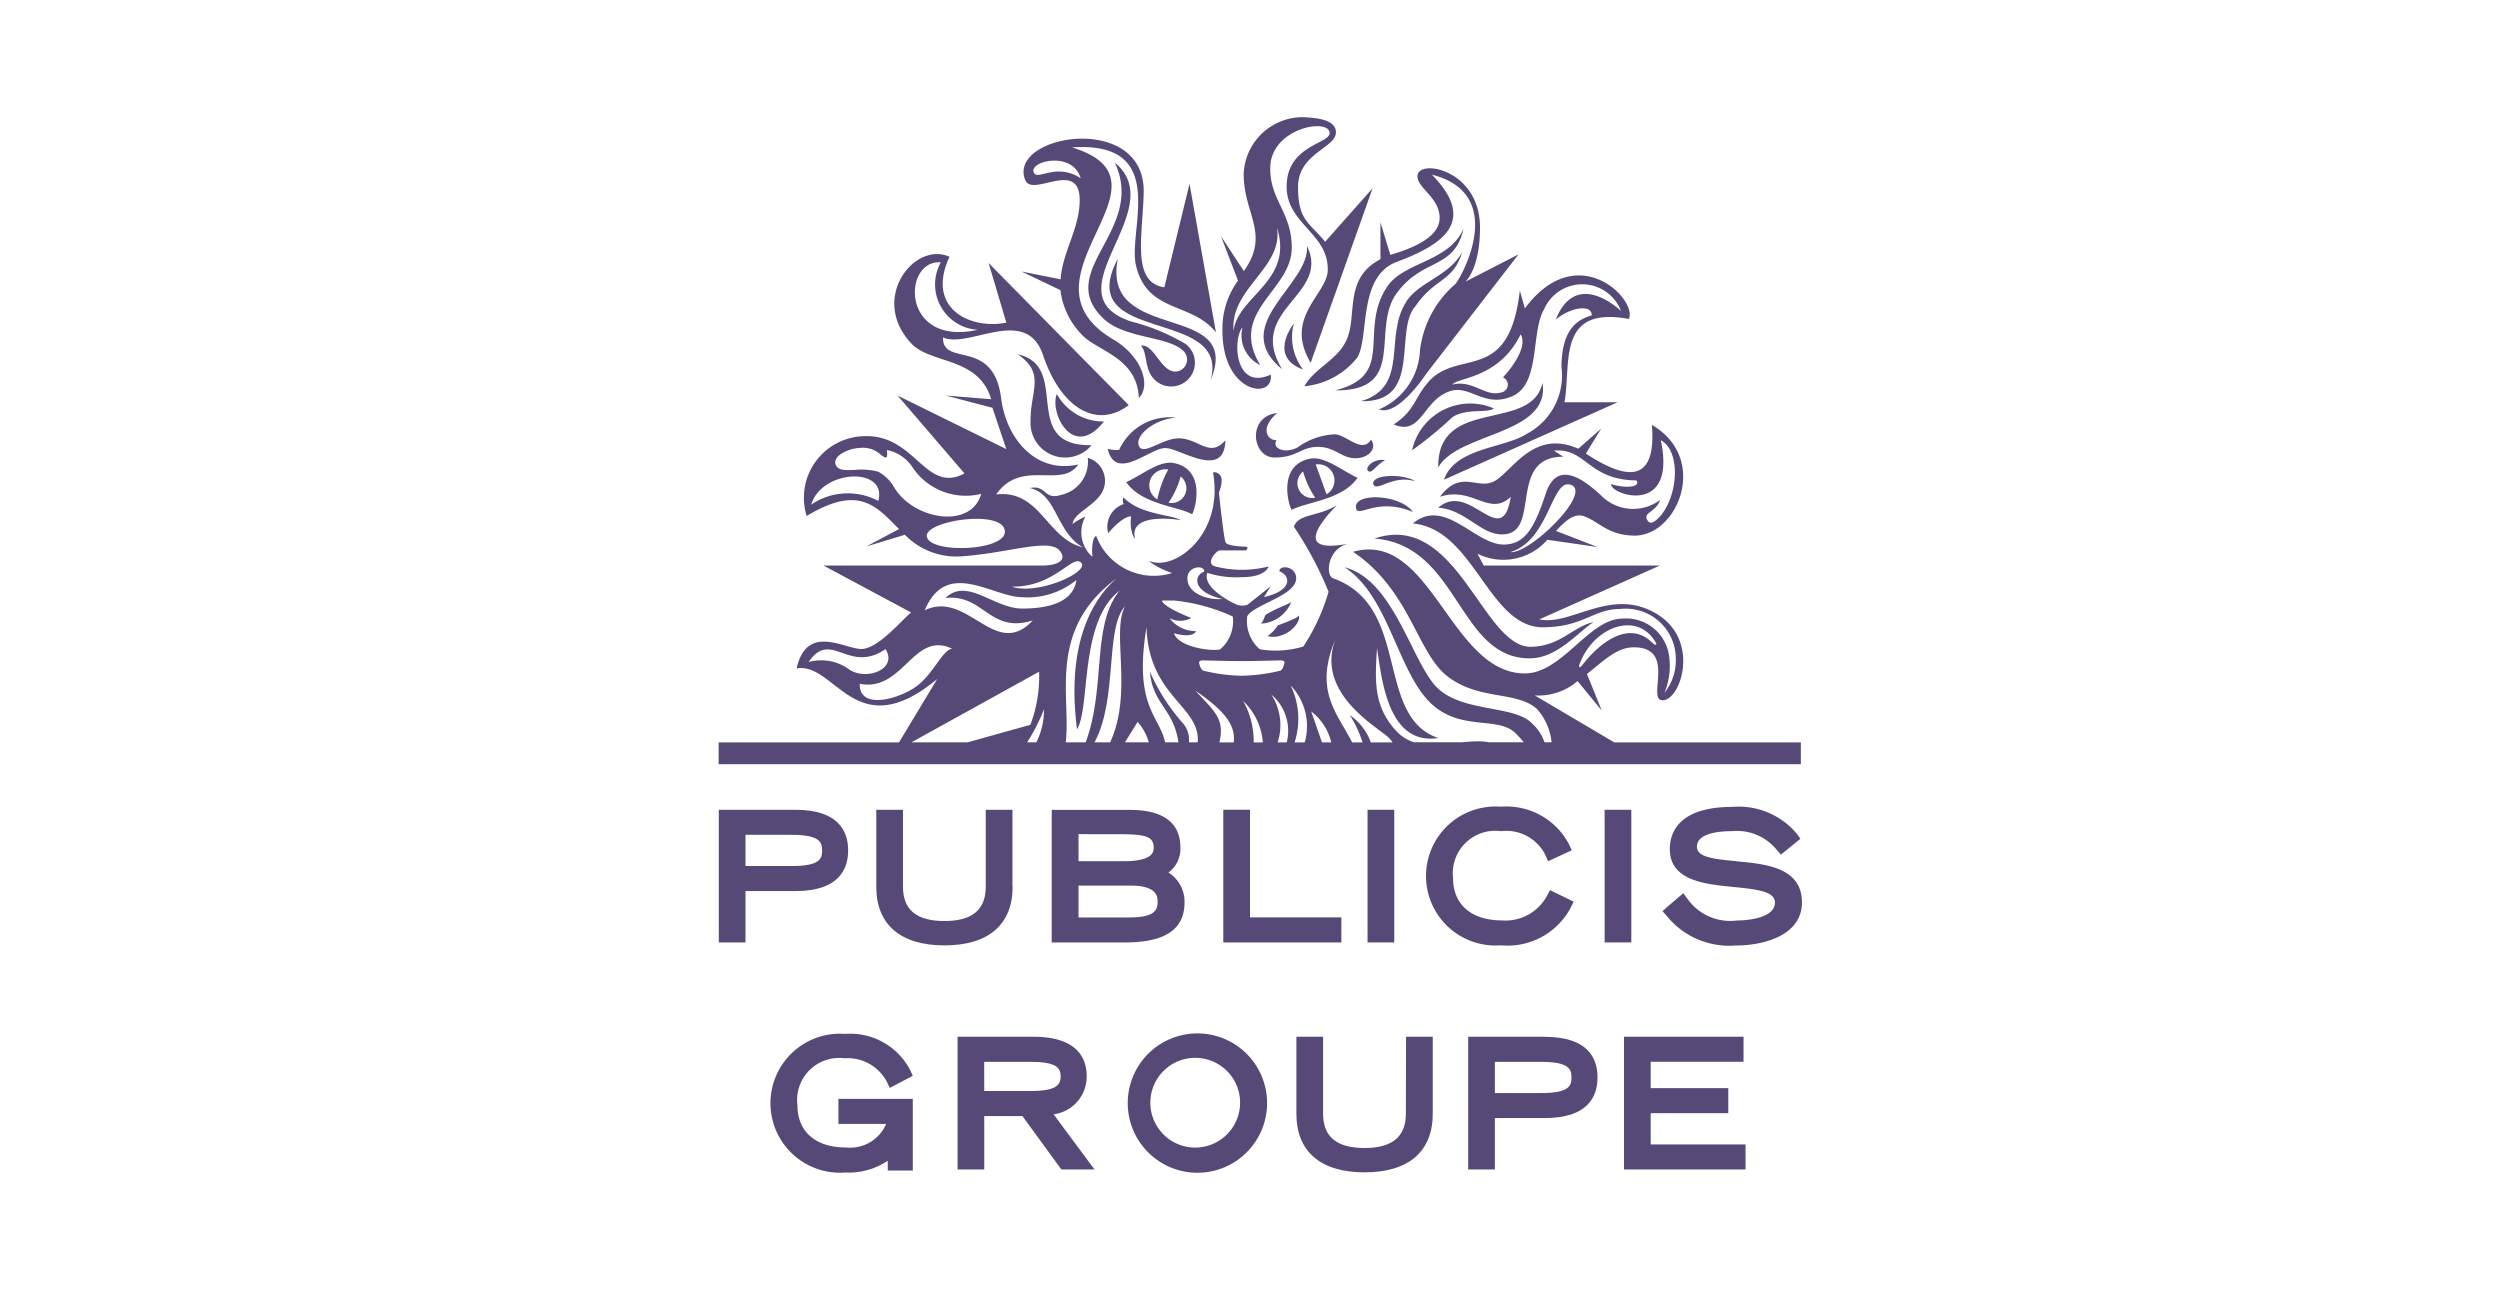 <svg xmlns="http://www.w3.org/2000/svg" width="91.677" height="47.996" viewBox="0 0 91.677 47.996">
  <g id="publicis" transform="translate(15790 -7597)">
    <rect id="Rectangle_15023" data-name="Rectangle 15023" width="91.677" height="47.996" transform="translate(-15790 7597)" fill="none"/>
    <g id="Group_32150" data-name="Group 32150" transform="translate(-15763.647 7601.291)">
      <g id="Group_32149" data-name="Group 32149" transform="translate(0 0)">
        <path id="Path_57155" data-name="Path 57155" d="M4.777,149.82c0-.678-.335-1.486-1.931-1.486H.034V153.2h.979v-1.885H2.846c1.6,0,1.931-.812,1.931-1.493m-3.764-.569H2.707c1.031,0,1.116.272,1.116.575s-.085.569-1.116.569H1.013Z" transform="translate(-0.028 -122.93)" fill="#574977"/>
        <path id="Path_57156" data-name="Path 57156" d="M38.751,151.158v-2.824h-.979v2.824c0,.845-.5,1.256-1.518,1.256s-1.517-.411-1.517-1.256v-2.824h-.979v2.824c0,1.386.886,2.149,2.5,2.149s2.5-.763,2.5-2.149" transform="translate(-27.977 -122.93)" fill="#574977"/>
        <path id="Path_57157" data-name="Path 57157" d="M76.188,151.735a1.261,1.261,0,0,0-.59-1.1,1.081,1.081,0,0,0,.438-.921c0-1.377-1.458-1.377-1.937-1.377H71.317V153.2H73.8c.775,0,2.387,0,2.387-1.462m-2.417-2.509c.965,0,1.286.071,1.286.49,0,.137,0,.5-1.1.5H72.3v-.992Zm.377,3.053H72.3v-1.168h1.913c.988,0,.988.424.988.605,0,.338-.178.563-1.049.563" transform="translate(-59.103 -122.929)" fill="#574977"/>
        <path id="Path_57158" data-name="Path 57158" d="M112.39,152.28h-3.351v-3.947h-.979V153.2h4.33Z" transform="translate(-89.554 -122.93)" fill="#574977"/>
        <rect id="Rectangle_15024" data-name="Rectangle 15024" width="0.979" height="4.864" transform="translate(23.796 25.404)" fill="#574977"/>
        <path id="Path_57159" data-name="Path 57159" d="M156.79,151.374l.1-.2-.869-.424-.1.187a1.719,1.719,0,0,1-1.654.924c-1.129,0-1.8-.579-1.8-1.548a1.555,1.555,0,0,1,1.754-1.724,1.6,1.6,0,0,1,1.639.893l.09.209.867-.4-.088-.2a2.592,2.592,0,0,0-2.514-1.4,2.549,2.549,0,1,0,.006,5.083,2.618,2.618,0,0,0,2.569-1.4" transform="translate(-125.534 -122.4)" fill="#574977"/>
        <rect id="Rectangle_15025" data-name="Rectangle 15025" width="0.979" height="4.864" transform="translate(32.49 25.404)" fill="#574977"/>
        <path id="Path_57160" data-name="Path 57160" d="M204.838,149.689c-.9-.082-1.444-.159-1.444-.532,0-.495.81-.569,1.292-.569a1.876,1.876,0,0,1,1.615.662l.172.2.716-.582-.121-.17a2.779,2.779,0,0,0-2.369-1c-2,0-2.3.97-2.3,1.548,0,1.163,1.3,1.288,2.336,1.389.917.089,1.519.176,1.519.569,0,.641-1.247.66-1.39.66a1.922,1.922,0,0,1-1.829-.811l-.142-.189-.593.506-.169.153.152.169a2.946,2.946,0,0,0,2.52,1.09c1.126,0,2.442-.413,2.442-1.578,0-1.291-1.337-1.413-2.412-1.511" transform="translate(-167.519 -122.4)" fill="#574977"/>
        <path id="Path_57161" data-name="Path 57161" d="M13.6,199.6h1.751a1.439,1.439,0,0,1-1.475.864c-1.114,0-1.779-.579-1.779-1.548a1.544,1.544,0,0,1,1.73-1.724,1.631,1.631,0,0,1,1.554.871l.1.218.844-.445-.084-.189a2.475,2.475,0,0,0-2.392-1.348,2.549,2.549,0,1,0,.006,5.083,2.563,2.563,0,0,0,1.554-.432v.359h.918v-2.627H13.6Z" transform="translate(-9.207 -162.676)" fill="#574977"/>
        <path id="Path_57162" data-name="Path 57162" d="M55.891,198.389c0-.664-.34-1.456-1.961-1.456H51.154V201.8h.979v-1.958h1.4L54.96,201.8h1.216l-1.5-2.022a1.393,1.393,0,0,0,1.213-1.386m-3.758-.538h1.675c.944,0,1.128.2,1.128.532s-.18.538-1.128.538H52.133Z" transform="translate(-42.393 -163.206)" fill="#574977"/>
        <path id="Path_57163" data-name="Path 57163" d="M87.406,196.294a2.555,2.555,0,1,0,2.812,2.569,2.555,2.555,0,0,0-2.812-2.569m0,4.165a1.646,1.646,0,1,1,1.822-1.694,1.65,1.65,0,0,1-1.822,1.694" transform="translate(-70.106 -162.676)" fill="#574977"/>
        <path id="Path_57164" data-name="Path 57164" d="M127.728,199.757c0,.845-.5,1.256-1.517,1.256s-1.518-.411-1.518-1.256v-2.824h-.979v2.824c0,1.386.886,2.149,2.5,2.149s2.5-.763,2.5-2.149v-2.824h-.979Z" transform="translate(-102.527 -163.206)" fill="#574977"/>
        <path id="Path_57165" data-name="Path 57165" d="M163.305,196.933h-2.812V201.8h.979v-1.885h1.834c1.6,0,1.931-.812,1.931-1.493s-.335-1.486-1.931-1.486m-1.834.918h1.694c1.03,0,1.116.272,1.116.575s-.085.569-1.116.569h-1.694Z" transform="translate(-133.007 -163.206)" fill="#574977"/>
        <path id="Path_57166" data-name="Path 57166" d="M194.84,199.736h2.846v-.918H194.84v-.967h3.405v-.918h-4.384V201.8h4.457v-.918H194.84Z" transform="translate(-160.661 -163.206)" fill="#574977"/>
        <path id="Path_57167" data-name="Path 57167" d="M32.845,47.255,29.93,45.533a2.2,2.2,0,0,0,1.568-.527l.887,1.084-.543-1.344c.59-.463,1.072-.96,1.676-.975,1.645-.04.493,1.934,1.094,1.941.672.006,1.4-2.2-.211-3.167-1.668-1.01-3.126.448-4.307.2l4.424-1.975H28.056l-.229-.434a2.136,2.136,0,0,0,2.561-.511l1.84.265L30.706,39.5c.363-.38.67-.675,1.055-.528.545.208.865.688,1.813.7,1.6.018,2.764-2.826.65-4.06.16,2.028-.784,2.129-2.422,1.052l.562-.917-.839.739c-1.574-.7-2.342.692-3,1.143s-1.27-.452-2.076.62c1.2-.4,1.813.753,2.6,0-.327,2.034-1.5-.62-2.66.4,1.009.076,1.537.979,2.34.979,1.481,0,.161-2.849,2.246-2.849l-.346-.222c1.183-.111,1.243,1.071,3.024,1.092.184.268-.465.289-.922.133-.074.379,2.419,1.227,1.82-1.607.786.426.614,2.208-.121,2.886-.143.131-.276.2-.364.059-.2-.3.314-.3.46-.757a1.649,1.649,0,0,1-2.159-.157c-.648-.6-1.621-1.338-2.039-.067S29.562,39.99,28.8,40c-1.054.017-2.172-1.751-3.342-.773,2.237.207,2.764,3.763,4.732,3.808,1.529,0,1.874-.672,2.869-.672A1.837,1.837,0,0,1,35.1,44.2a1.9,1.9,0,0,1-.417,1.239,2.594,2.594,0,0,0,.153-1.463,1.593,1.593,0,0,0-1.69-1.261c-1.228,0-2.215,2.011-3.582,2.011-2.734,0-3.437-5.272-6.3-4.46,2.105,1.422,2.336,3.7,3.469,4.571,1.148.885,2.515.523,3.273,1.189a2.17,2.17,0,0,1,.539,1.225h-.26a1.635,1.635,0,0,0-.457-.692c-.656-.689-2.624-.387-3.529-1.362s-1.566-3.913-3.346-4.363c1.552,1,1.9,3.565,3.009,4.824s2.577.592,3.252,1.253a4.09,4.09,0,0,1,.311.34H28.254a2.18,2.18,0,0,0-.368-.035,6.133,6.133,0,0,0-.624.035H25.506a1.452,1.452,0,0,1-.634-.39c-.881-.931-.8-1.909-.729-3.065.171,1.086.381,3.583,2.247,3.3-2.348-.8-.983-4.825-3.852-5.857-.31-.114-.2-1.124.578-1.275-1.549.3-1.54-.27-.446-1.409-.674.43-1.411.305-1.574.792a13.2,13.2,0,0,1,1.27,2.383,7.218,7.218,0,0,1-.928,2.011,3.549,3.549,0,0,1-1.592.1,1.367,1.367,0,0,1-.463-1.206c.2-.415,1.767-.757,1.795-1.373.02-.483-.634-.53-.612-.276.379.127.542.685-.569.942l.251-.4s-.823.657-.865.685a.624.624,0,0,1-.356,0c-.121-.039-1.309-.609-1.107-1.174a3.526,3.526,0,0,0,1.26.157c.9,0,.986-.392.986-.392a3.934,3.934,0,0,1-1.948,0c-.39-.091.023-.583.161-.589h.936c.057,0,.136-.131.008-.139-.094,0-.69-.018-.737-.164-.079-.25-.24-1.816-.24-1.816s.2-.488.034-.649-.25-.078-.25-.078c.388,2.174-1.279,3.529-2.232,3.267l-.112-.02a2.969,2.969,0,0,0,.847.428,2.256,2.256,0,0,1-2.789-1.363c-.155.08-.159.5-.139.771a1.2,1.2,0,0,1-.254-1.482c-.453.219-.471.288-.471.288.018-.374.672-.617,1-1.052a.877.877,0,0,0-.444-1.386,1.245,1.245,0,0,1-.964,1.355c-.657.218-.546-.379-1.156-.246,1,.227.944,1.6,1.94,2.172-1.329-.312-1.558-2.119-3.177-1.94.93-1.326,2.4-.187,3.01-1.1-1.575.361-2.647-.969-2.83-2.426-.278-2.23-2.161-1.131-2.13-2.23.947.427,3.049-1.2,3.669.653.65,1.935,1.961,2.723,3.14,1.829L9.9,29.676l.65,2.187c-1.343.265-2.962-.536-2.084-2.414-1.271-.59-2.953,1.522-1.4,3.178.718.763,2.468.482,2.928,2.044l-1.666-.135,1.712.448.51,1.516L6.563,34.537l2.453,2.855c-1.433.759-1.789-1.414-3.643-1.367a2.259,2.259,0,0,0-2.145,2.929c1.94-1.176,2.564-.337,3.387.478l-1.2.638,1.414-.428a2.638,2.638,0,0,0,2.138.786c1.676-.125,3.154-.666,3.533-.21.293.346-.043.552-.648.552H3.846l3.212,1.721c-.31.24-1.206,1.339-1.823,1.339s-2.006-.951-2.375.714c1.428-.244,2.152,2.877,5.154.388l-1.4,2.323H0v.8H39.686v-.8Zm-1.57-9.435c.737.317-1.544,2.538-2.244,2.457,1.458-.433,1.508-2.776,2.244-2.457m.3,6.555c.517-1.375,2.134-1.966,2.8-.763.033.06-.018.106-.135-.009-.836-.838-1.909-.042-2.58.831-.1.124-.127.046-.087-.059M8.148,29.651A1.666,1.666,0,0,0,9.5,32.125c-2.833.63-2.761-2.586-1.351-2.474M5.855,38.4a2.386,2.386,0,0,0-2.461.136c.39-1.3,2.8-1.4,2.461-.136m.572-.514a1.47,1.47,0,0,0-.575-.557,2.384,2.384,0,0,0-.845-.067c-.333.016-.62.029-.709-.176-.059-.134,0-.277.177-.4a1.38,1.38,0,0,1,.7-.228.964.964,0,0,1,.717.2c.164.147.231.159.26.145s.031-.118.027-.183c-.007-.048-.014-.086.015-.082a1.468,1.468,0,0,1,.93.651,2.348,2.348,0,0,0,2.506.952c-.378,1.329-2.519.934-3.2-.252M7.634,39.7c-.08-.581,2.838-1.011,2.862-.179.022.726-2.775.82-2.862.179M22.7,43.28c-.967,2.079,1.418,3.379,1.863,3.794a1.269,1.269,0,0,1,.153.182h-.8a2.044,2.044,0,0,0-.769-1,4.358,4.358,0,0,1,.467,1h-.382c-.555-1.1-1.476-1.937-.527-3.975m-.24,3.975h-.34l-.394-1.135a2.014,2.014,0,0,1,.735,1.135m-.973,0h-.372a2.808,2.808,0,0,0-.146-2.09,2.164,2.164,0,0,1,.518,2.09m-.661,0h-.333a2.054,2.054,0,0,0-.23-1.752,1.731,1.731,0,0,1,.563,1.752m-2.469,0c.2-.86-.159-1.121-.884-1.9,1.089.749,1.482,1.266,1.41,1.9Zm.884-1.507a2.34,2.34,0,0,1,.709,1.507H19.62a2.984,2.984,0,0,0-.378-1.507m-.058-1.475c.477,0,1.382-.026,1.407-.026.128,0,.154.042.159.064,0,.049-.06.289-.156.314a6.458,6.458,0,0,1-1.41.185,6.494,6.494,0,0,1-1.41-.185c-.094-.025-.161-.265-.154-.314,0-.022.028-.064.156-.064,0,0,.932.026,1.408.026m-1.378-3.28c-.386.127-.451.75.67,1-.364.053-1.258-.113-1.285-.729-.023-.483.63-.53.616-.276m-1.1,1.064a6.805,6.805,0,0,1,2.147.585,1.352,1.352,0,0,1-.464,1.206c-.257.077-1.511-.056-1.694-.59.754.2.805-.08.805-.08a1.2,1.2,0,0,1-.966-.473.858.858,0,0,0,.8-.008s-1.046-.4-1.078-.64Zm-1.042,1.161.025-.2c.069,2.493,1.882,2.889,1.882,4.128,0,.038,0,.075-.006.111h-.319a.934.934,0,0,0-.2-.675,7.2,7.2,0,0,1-1.231-1.914c.1,1.195.863,1.348,1.046,2.588h-.491c-.181-.929-1.124-1.293-.709-4.037m.109,4.037H14.9l.465-.748a1.917,1.917,0,0,1,.409.748m-1.417,0h-.572c.858-1.6.379-4.189,1.119-4.986-.514.925.3,3.158-.547,4.986m.235-6.01c-.349.311-1.947,1.712-1.449,5.532.5-.825.073-3.95,1.562-5.083-1.043,1.271-.49,3.522-1.245,5.561h-.733c.208-1.643-.7-4.112,1.864-6.01m-2.94,6.01h-.338a6.938,6.938,0,0,0,.619-1.211,2.668,2.668,0,0,1-.281,1.211M13.3,40.671c.3.338-1.608,1.2-2.548.873,1.573.022,2.235-1.214,2.548-.873m-2.181,1.259a2.83,2.83,0,0,0,2-.63c-.107.779-.936,1.047-1.986,1.047s-2.019-1.16-2.819-.385c1.407-.165,1.616,1.321,3.205.821-1.374,1.479-2.38-1.128-3.96-.374.8-1.91,2.487-.48,3.564-.48M3.3,44.308c.82-1.214,1.457.458,2.82-.472.454.715-.659,1.161-1.307.763A1.739,1.739,0,0,0,3.3,44.308m3.989.865c-.6.465-2.136.938-2.114-.066,1.6.309,1.962-1.958,3.384-1.29-.359.067-.678.9-1.269,1.356m4.462-.51a5.027,5.027,0,0,1-.321,1.948l-2.306.643H7.069Z" transform="translate(0 -24.322)" fill="#574977"/>
        <path id="Path_57168" data-name="Path 57168" d="M115.829,63.38c-1.112.121-.937,1.631-.1,1.631s.959-.389,1.592-.389.858.415,1.367.415.807-.364.579-.682c-.329.537-.911-.195-1.339-.195a2.537,2.537,0,0,0-1.365.487c-.48.245-.939.013-.76-.269-.367-.005-.605-.462.026-1" transform="translate(-95.344 -52.525)" fill="#574977"/>
        <path id="Path_57169" data-name="Path 57169" d="M133.905,26.082c-1.076,1.6.349,3.238-1.908,3.8,2.682.027,1.288-2.258,2.266-3.574s2.088-.829,2.445-2.351c-.564,1.239-2.188,1.2-2.8,2.121" transform="translate(-109.391 -19.857)" fill="#574977"/>
        <path id="Path_57170" data-name="Path 57170" d="M121.831,45.909a1.946,1.946,0,0,1-.338-1.684s-.968,1.214.338,1.684" transform="translate(-100.4 -36.651)" fill="#574977"/>
        <path id="Path_57171" data-name="Path 57171" d="M139.216,30.7c-.862,1.279.132,3.132-1.675,3.668,2.275.056,1.183-2.578,2-3.491.719-1.049,1.376-.868,1.715-1.984-.481.891-1.555,1.075-2.046,1.807" transform="translate(-113.985 -23.947)" fill="#574977"/>
        <path id="Path_57172" data-name="Path 57172" d="M151.486,61.475a2.183,2.183,0,0,0-3,1.537,14.454,14.454,0,0,0,1.484-1.219c.511-.336,1.3-.131,1.513-.318" transform="translate(-123.058 -50.789)" fill="#574977"/>
        <path id="Path_57173" data-name="Path 57173" d="M140.154,77.16c.135.3.7-.371,1.54-.113-.408-.277-1.615-.275-1.54.113" transform="translate(-116.148 -63.69)" fill="#574977"/>
        <path id="Path_57174" data-name="Path 57174" d="M157.9,56.9c-.4,1.844-3.856.48-3.828,3.105.733-1.3,4.128-1.184,3.828-3.105" transform="translate(-127.687 -47.154)" fill="#574977"/>
        <path id="Path_57175" data-name="Path 57175" d="M136.449,81.8c.065.394.759-.425,2.087.145-.457-.662-2.187-.725-2.087-.145" transform="translate(-113.077 -67.46)" fill="#574977"/>
        <path id="Path_57176" data-name="Path 57176" d="M117.349,32.132c-1.34-2.2,1.8-2.706.914-4.523.114,1.421-2.9,2.887-.914,4.523" transform="translate(-96.687 -22.881)" fill="#574977"/>
        <path id="Path_57177" data-name="Path 57177" d="M117.217,103.827c-.181.128-.612.253-.95.48-.034.059-.092.267-.168.316a1.262,1.262,0,0,0,1.118-.8" transform="translate(-96.216 -86.045)" fill="#574977"/>
        <path id="Path_57178" data-name="Path 57178" d="M89.019,74.029c-.522-.105-1.143.42-1.748.7.569.819,1.887.885,2.417,1.176.119-.182.52-1.64-.668-1.876m-.608,1.33a.591.591,0,0,1,.4-1.093,3.948,3.948,0,0,0-.4,1.093m.412.125a3.276,3.276,0,0,0,.444-.962.544.544,0,0,1-.444.962" transform="translate(-72.325 -61.339)" fill="#574977"/>
        <path id="Path_57179" data-name="Path 57179" d="M87.627,65.036c-.572.675-.98-.066-1.708-.066-.625-.008-1.353.693-1.479.241-.1-.35.543-.936,1.382-1a2.031,2.031,0,0,0-2.094,1.182,1.143,1.143,0,0,1-.421-.041c.293,1.231,1.533-.027,2.117-.027.527,0,2.17,1.189,2.2-.29" transform="translate(-69.041 -53.186)" fill="#574977"/>
        <path id="Path_57180" data-name="Path 57180" d="M107.569,4.372,108.192,6a2.982,2.982,0,0,0-.569,1.846c0,2.32,1.9,2.536,1.77,1.6-1.336.611-1.4-1.323-1.035-1.732a1.2,1.2,0,0,0,.65,1.382c-1.191-1.973,1.156-2.724,1.156-4.3,0-1.313-.807-1.74-.789-2.944C109.4.4,111.529.025,111.551.583c.018.4-1.55.444-1.575,1.939-.024,1.4,1.542,1.738,1.508,3.1-.025.891-1.624,1.715-.627,3.39l2.271-6.4-1.741,1.964c-.556-.694-.993-.759-.993-2.005s1.389-1.429,1.389-2.01c0-.467-.7-.532-1.206-.555A2.168,2.168,0,0,0,108.4,2.1c0,1.452.982,2.187.007,3.549Zm2.053-.314c.621,1.965-1.423,2.486-1.593,3.783-.126-1.568,1.833-2.311,1.593-3.783" transform="translate(-89.147 0)" fill="#574977"/>
        <path id="Path_57181" data-name="Path 57181" d="M85.934,82.275c-.321-.216-1.467-.183-2.109-.841a.337.337,0,0,0,.013.248.877.877,0,0,0-.567,1.067s.516-.628.843-.617a1.413,1.413,0,0,0,.074.732l.069.107c-.276-1.04,1.678-.7,1.678-.7" transform="translate(-68.985 -67.488)" fill="#574977"/>
        <path id="Path_57182" data-name="Path 57182" d="M64.836,9.514l1.43.684a2.8,2.8,0,0,0,.746,1.591c.554.649,2.067.84,2.13,2.366.461-.463.1-1.534-.926-2.142-3.837-2.253,2.62-5.784-1.527-7.05,3.584-.241,2.055,3,2.341,4.3.4,1.793,2.052,1.36,2.938,2.482L71,6.3l-.924,3.794c-1.221-.18-.789-1.911-.757-3.479.06-2.976-5.03-2.124-4.341-.448.26.636,1.983-.788,1.994.717.009,1.024-.631,1.913-.7,2.917ZM65.32,5.93c-.349-.423,1.374-.9,1.688.164-.85-.555-1.525.034-1.688-.164" transform="translate(-53.732 -3.849)" fill="#574977"/>
        <path id="Path_57183" data-name="Path 57183" d="M84,30.324c-1.691,3.2,4.156,1.743,3.4,4.463,1.23-2.94-4.035-1.3-3.4-4.463" transform="translate(-69.36 -25.131)" fill="#574977"/>
        <path id="Path_57184" data-name="Path 57184" d="M146.166,93.979c.972-.021,1.741-.979,2.291-1.331-.79.182-1.206.885-2.291.91-1.782.035-2.71-5-5.745-3.972,3.128.246,3.055,4.455,5.745,4.393" transform="translate(-116.372 -74.129)" fill="#574977"/>
        <path id="Path_57185" data-name="Path 57185" d="M82.341,17.4a.433.433,0,0,1-.236-.073c-.4-.254-.616-.948-1.024-.873.237.182.131.836.467,1.2a.858.858,0,0,0,.651.294.867.867,0,0,0,.869-.869.858.858,0,0,0-.336-.686,7.5,7.5,0,0,0-2.017-.831c-3.028-1.029,1.506-4.1-.582-5.822,1.146,2.474-2.2,3.944-.461,5.678.755.786,2.406.667,2.972,1.226a.44.44,0,0,1-.3.758" transform="translate(-65.603 -8.067)" fill="#574977"/>
        <path id="Path_57186" data-name="Path 57186" d="M73.883,60.308A1.93,1.93,0,0,1,72.157,59.3c-.283.669.585,2.463,1.726,1.008" transform="translate(-59.754 -49.144)" fill="#574977"/>
        <path id="Path_57187" data-name="Path 57187" d="M118.668,106.706c-.034.086-.279.182-.774.371a1.347,1.347,0,0,1-.372.389c.592.163,1.248-.438,1.147-.761" transform="translate(-97.394 -88.431)" fill="#574977"/>
        <path id="Path_57188" data-name="Path 57188" d="M138.9,73.786c.124.2.307-.184.643-.369-.438-.06-.706.258-.643.369" transform="translate(-115.106 -60.837)" fill="#574977"/>
        <path id="Path_57189" data-name="Path 57189" d="M124.33,73.794c-.6-.279-1.224-.806-1.744-.7-1.193.237-.791,1.694-.674,1.877.533-.292,1.851-.358,2.418-1.176m-1.139.606s-.359-1.011-.4-1.094a.592.592,0,0,1,.4,1.094m-.858-.838a3.313,3.313,0,0,0,.444.962.544.544,0,0,1-.444-.962" transform="translate(-100.9 -60.564)" fill="#574977"/>
        <path id="Path_57190" data-name="Path 57190" d="M145.829,37.805c-.535.586-.5,1.066-1.295,1.577,1.042.448,1.069-.93,2.109-1.23.71-.207,1.25.65,2.265.185s.652-2.35,1.145-3.181a1.524,1.524,0,0,1,2.82.07s-1.628-1.6-2.394.31c.532-.443,1.32-.578,1.32-.153-.417.133-1.09.379-1.112,1.873a2.421,2.421,0,0,1-1.275,2.474c-.789.523-2.625.5-3.033,1.681l6.369-2.841H150.8c.252-1.425-.3-3.547,2.36-3.054.326-.707-1.888-2.977-3.814-.388l-.184-.653c-.4,3.449-2.225,2.112-3.337,3.331m3.367-1.726c.328.563-.65,1.578-.65,1.578a.29.29,0,0,1-.074.555c-.577.17-1.036-.48-1.777-.29.154-.265,1.7-.208,2.5-1.843" transform="translate(-119.781 -28.11)" fill="#574977"/>
        <path id="Path_57191" data-name="Path 57191" d="M66.737,54.138c-2.685.045-.71-2.9-2.712-3.333,1.033.7.466,1.321.473,2.448a1.269,1.269,0,0,0,2.239.885" transform="translate(-53.06 -42.104)" fill="#574977"/>
        <path id="Path_57192" data-name="Path 57192" d="M127.009,17.206c-.31.84-1.17,1.077-1.591,1.806a2.8,2.8,0,0,0,1.945-1.058c.444-.756.009-2.96,1.439-3.5,1.5-.565,3.061-1.4,1.293-3.2,2.712.687,1.189,3.58.867,4.005a3.8,3.8,0,0,0-1.306,2.455,2.453,2.453,0,0,1-1.5,2.146c.695.282,1.735-1.31,1.735-1.31l3.38-4.373-1.945,1s.533-.46.533-1.985c0-2.156-2.315-2.542-2.294-1.872.018.445.787.76.813,1.493s-1.005,1.148-1.808,1.382L128.208,13v1.355c-1.314.679-.873,1.971-1.2,2.854" transform="translate(-103.939 -9.14)" fill="#574977"/>
      </g>
    </g>
  </g>
</svg>
